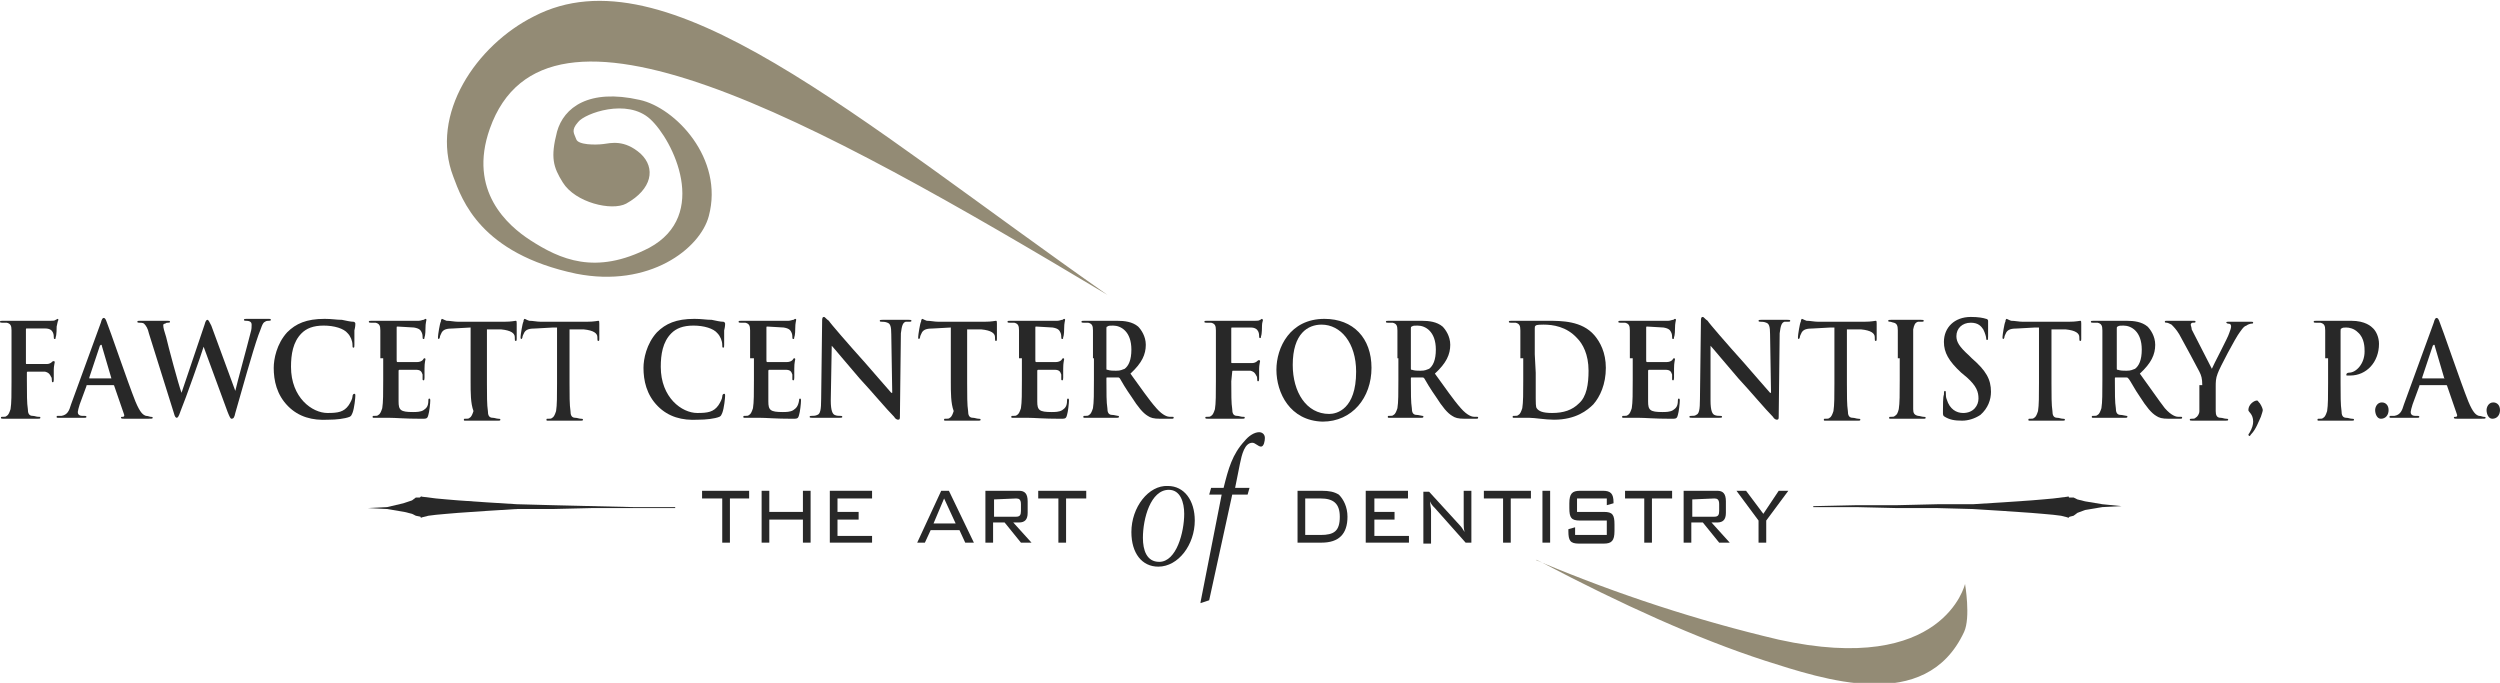 <?xml version="1.0" encoding="utf-8" ?>
<svg enable-background="new 0 0 260.3 71.1" viewBox="0 0 260.3 71.1" xmlns="http://www.w3.org/2000/svg"><path clip-rule="evenodd" d="m76 51.9h2v-.8h-4.9v.8h2.1v4.6h.8z" fill="#282828" fill-rule="evenodd"/><path clip-rule="evenodd" d="m79.3 56.5h.8v-2.4h3.5v2.4h.8v-5.4h-.8v2.2h-3.5v-2.2h-.8z" fill="#282828" fill-rule="evenodd"/><path clip-rule="evenodd" d="m86.4 56.5h4.4v-.7h-3.6v-1.7h2.2v-.8h-2.2v-1.4h3.6v-.8h-4.4z" fill="#282828" fill-rule="evenodd"/><path clip-rule="evenodd" d="m97.2 54.5 1.1-2.6 1.2 2.6zm-1.7 2h.8l.6-1.3h3l.6 1.3h.9l-2.6-5.4h-.8z" fill="#282828" fill-rule="evenodd"/><path clip-rule="evenodd" d="m102.6 56.5h.8v-2.1h1.2l1.7 2.1h1.1l-1.9-2.1h.6c.6 0 .9-.3.9-1v-1.2c0-.8-.3-1.1-.9-1.1h-3.5zm3.2-4.6c.3 0 .5.1.5.6v.7c0 .4-.1.6-.5.6h-2.3v-1.8z" fill="#282828" fill-rule="evenodd"/><path clip-rule="evenodd" d="m111 51.9h2.1v-.8h-5v.8h2.1v4.6h.8z" fill="#282828" fill-rule="evenodd"/><path clip-rule="evenodd" d="m119 56c0-2 .8-5 2.7-5 1.2 0 1.6 1.3 1.6 2.5 0 1.9-.8 5-2.6 5-1.3 0-1.7-1.2-1.7-2.5zm-1.2-.6c0 2.2 1.1 3.6 2.8 3.6 2.1 0 3.8-2.3 3.8-4.8 0-2.1-1.1-3.6-2.8-3.6-2-.1-3.8 2.2-3.8 4.8z" fill="#282828" fill-rule="evenodd"/><path clip-rule="evenodd" d="m128.6 50.8.5-2.5c.2-1 .5-2.2 1.3-2.2.3 0 .6.4.9.4s.4-.6.4-.9c0-.4-.3-.6-.6-.6-.5 0-1.1.4-1.5.9-1.3 1.4-1.7 2.9-2.2 4.9h-1.3l-.2.7h1.3l-2.2 11.2v.1l.9-.3 2.4-11h1.6l.2-.7z" fill="#282828" fill-rule="evenodd"/><path clip-rule="evenodd" d="m137.6 51.1h-2.5v5.4h2.5c1.8 0 2.7-.9 2.7-2.7 0-1-.4-1.8-.9-2.3-.5-.3-1-.4-1.8-.4zm-.1.8c1.3 0 2 .5 2 1.9 0 1.5-.6 1.9-2 1.9h-1.6v-3.8z" fill="#282828" fill-rule="evenodd"/><path clip-rule="evenodd" d="m142.2 56.5h4.5v-.7h-3.6v-1.7h2.1v-.8h-2.1v-1.4h3.5v-.8h-4.4z" fill="#282828" fill-rule="evenodd"/><path clip-rule="evenodd" d="m148.9 52.2c.1.3.3.5.5.7l3.2 3.6h.6v-5.4h-.8v3.3c0 .3 0 .7.1 1-.2-.3-.3-.5-.5-.7l-3.2-3.5h-.6v5.4h.8v-3.4c0-.3-.1-.7-.1-1z" fill="#282828" fill-rule="evenodd"/><path clip-rule="evenodd" d="m157.3 51.9h2.1v-.8h-4.9v.8h2v4.6h.8z" fill="#282828" fill-rule="evenodd"/><path clip-rule="evenodd" d="m160.6 51.1h.8v5.4h-.8z" fill="#282828" fill-rule="evenodd"/><path clip-rule="evenodd" d="m167.3 51.9v.7l.7-.2v-.1c0-.9-.3-1.2-1.1-1.2h-2.4c-.8 0-1.1.3-1.1 1.3v.5c0 1 .2 1.3 1.1 1.3h2.8v1.5h-3.3v-.8l-.7.2v.2c0 1 .2 1.3 1.1 1.3h2.6c.8 0 1.1-.3 1.1-1.3v-.7c0-1-.2-1.3-1.1-1.3h-2.8v-1.4z" fill="#282828" fill-rule="evenodd"/><path clip-rule="evenodd" d="m172 51.9h2.1v-.8h-4.9v.8h2v4.6h.8z" fill="#282828" fill-rule="evenodd"/><path clip-rule="evenodd" d="m175.3 56.5h.8v-2.1h1.2l1.7 2.1h1.1l-1.9-2.1h.6c.6 0 .9-.3.9-1v-1.2c0-.8-.3-1.1-.9-1.1h-3.5zm3.2-4.6c.3 0 .5.1.5.6v.7c0 .4-.1.6-.5.6h-2.3v-1.8z" fill="#282828" fill-rule="evenodd"/><path clip-rule="evenodd" d="m183.1 56.5h.8v-2.3l2.3-3.1h-1l-1.6 2.4-1.8-2.4h-1l2.3 3.1z" fill="#282828" fill-rule="evenodd"/><path d="m215.4 51.7-.8.1-.8.1-1.1.1-1.2.1-2.9.2-3.2.2h-3.7l-4.2.1h-4.2l-4.5.1v.1h4.5l4.2.1h4.2l3.7.1 3.2.2 2.9.2 1.2.1 1.1.1.8.1.8.2z" fill="#282828"/><path d="m220.9 52.7-2-.2-1.8-.3-.8-.2-.4-.2h-.5l-.1-.1v2.2l.2-.1.4-.1.4-.3.8-.3 1.8-.3z" fill="#282828"/><path d="m43.8 53.9.8-.2.8-.1 1.1-.1 1.2-.1 2.9-.2 3.2-.2h3.7l4.2-.1h4.2 4.4v-.1h-4.4l-4.2-.1-4.2-.1-3.7-.1-3.2-.2-2.9-.2-1.2-.1-1.1-.1-.8-.1-.8-.1z" fill="#282828"/><path d="m38.3 52.9 2 .1 1.8.3.8.2.4.2.5.1.1.1v-2.2l-.2.1h-.4l-.4.3-.9.3-1.7.4z" fill="#282828"/><path clip-rule="evenodd" d="m115.3 30.7c-30.9-18.5-58.5-33.7-64.3-17.3-2.3 6.5 1.9 10.1 4.2 11.6 3.1 2 6.8 3.7 12.4.8 6.3-3.4 2.5-11.2.1-13.4s-6.8-.6-7.5.3c-.8.9-.4 1.2-.2 1.8s2 .6 2.8.5 2.2-.5 3.9 1c1.6 1.5 1.2 3.7-1.5 5.2-1.5.8-5.3-.1-6.6-2.2-1-1.6-1.3-2.6-.6-5.3.7-2.5 3.3-4.5 8.6-3.3 3.7.8 8.8 6.1 7.2 12.1-.9 3.4-6.2 7.5-13.8 6-10-2.1-11.9-7.7-12.8-10.1-2.5-6.5 2.4-13.7 8.4-16.7 13.7-7.1 33.3 10.5 59.7 29zm69.9 35.9c17.2 3.8 19.4-5.8 19.4-5.8s.6 3.5-.1 5c-4 8.6-14.7 4.9-20.7 3-7.1-2.3-15-5.9-23.2-10.2l-.7-.3h.1l.6.3c7.9 3.3 16.1 6 24.6 8z" fill="#938b75" fill-rule="evenodd"/><g fill="#282828"><path d="m2.8 39.7c0 1.3 0 2.3.1 2.9 0 .4.1.7.5.7.2 0 .4.1.6.1s.2 0 .2.1-.1.1-.3.1c-.8 0-1.5 0-1.9 0-.3 0-1.1 0-1.6 0-.2 0-.3 0-.3-.1s0-.1.2-.1.3 0 .4-.1c.2-.1.3-.4.4-.7.1-.6.1-1.6.1-2.9v-2.4c0-2.1 0-2.4 0-2.9s-.1-.7-.5-.8c-.1 0-.3 0-.5 0-.1 0-.2 0-.2-.1s.1-.1.3-.1h1.8 3.2c.2 0 .4 0 .5-.1.1 0 .1-.1.2-.1l.1.1c-.1.1-.1.3-.2.7 0 .1 0 .9-.1 1.1 0 .1 0 .2-.1.2s-.1-.1-.1-.2 0-.3-.1-.5-.3-.4-.8-.4h-1.9c-.1 0-.1 0-.1.2v3.4c0 .1 0 .1.1.1h1.6.5c.2 0 .4-.1.5-.2s.1-.1.2-.1c0 0 .1 0 .1.1s-.1.4-.1.8v1c0 .1 0 .3-.1.3s-.1-.1-.1-.2 0-.3-.1-.4c-.1-.2-.2-.4-.6-.5-.3 0-1.6 0-1.8 0-.1 0-.1 0-.1.1 0 0 0 .9 0 .9z"/><path d="m9.1 40.1c-.1 0-.1 0-.1.1l-.7 1.9c-.1.3-.2.7-.2.8 0 .2.1.4.5.4h.2c.1 0 .2 0 .2.1s-.1.1-.2.1c-.4 0-.9 0-1.3 0-.1 0-.8 0-1.4 0-.2 0-.2 0-.2-.1s0-.1.1-.1h.4c.6-.1.8-.5 1-1.2l3.1-8.5c.1-.4.2-.5.3-.5s.2.1.3.4c.3.7 2.2 6.3 3 8.3.5 1.2.8 1.4 1.1 1.5.2 0 .4.1.5.1s.2 0 .2.1-.1.1-.6.1c-.4 0-1.3 0-2.3 0-.2 0-.4 0-.4-.1s0-.1.2-.1c.1 0 .2-.1.1-.3l-1-2.9c0-.1-.1-.1-.1-.1zm2.5-.7-1-3.4c0-.1 0-.1-.1-.1l-.1.1-1.1 3.3v.1z"/><path d="m15.5 34.7c-.1-.5-.3-.8-.5-1-.1-.1-.4-.1-.5-.1s-.2 0-.2-.1.1-.1.3-.1h1.4 1.4c.2 0 .3 0 .3.1s-.1.1-.2.1-.2 0-.3.1c-.2 0-.2.1-.2.2 0 .2.1.6.3 1.2.2.9 1.3 5 1.6 5.8l2.4-7.1c.1-.4.2-.5.3-.5s.2.2.4.6l2.5 6.8c.2-.9 1.2-4.5 1.6-6.1.1-.3.1-.6.1-.8s-.1-.4-.6-.4c-.1 0-.2 0-.2-.1s.1-.1.3-.1h1.3 1c.1 0 .2 0 .2.1s-.1.1-.2.1-.3 0-.4.1c-.3.1-.4.7-.7 1.4-.6 1.7-1.8 6-2.4 8.1-.1.5-.2.6-.4.6-.1 0-.2-.2-.4-.7l-2.5-6.8c-.2.7-1.9 5.5-2.4 6.7-.2.6-.3.7-.4.7s-.2-.1-.3-.5z"/><path d="m30 42.3c-1.2-1.2-1.5-2.7-1.5-4 0-.9.3-2.5 1.4-3.7.9-.9 2-1.4 3.9-1.4.8 0 1.2.1 1.8.1.5.1.9.2 1.2.2.1 0 .2.1.2.2s0 .3-.1.7v1.5c0 .2 0 .3-.1.3s-.1-.1-.1-.3c0-.4-.2-.9-.5-1.2-.4-.5-1.4-.8-2.5-.8s-1.8.3-2.3.8c-.9.9-1.1 2.2-1.1 3.5 0 3.2 2.2 4.8 3.8 4.8 1.1 0 1.7-.1 2.2-.8.2-.3.4-.7.4-.9s.1-.3.2-.3.1.1.1.2c0 .2-.1 1.3-.3 1.8-.1.2-.1.3-.3.4-.5.2-1.4.3-2.2.3-1.7.1-3.1-.3-4.2-1.4z"/><path d="m39.6 37.3c0-2.1 0-2.4 0-2.9s-.1-.7-.5-.8c-.1 0-.3 0-.5 0-.1 0-.2 0-.2-.1s.1-.1.3-.1h1.8 3.1c.2 0 .4-.1.5-.1s.1-.1.2-.1.1.1.1.1c0 .1-.1.3-.1.9 0 .1 0 .7-.1.9 0 .1 0 .2-.1.2s-.1-.1-.1-.2 0-.3-.1-.5-.2-.4-.8-.5c-.2 0-1.5-.1-1.7-.1-.1 0-.1 0-.1.1v3.4c0 .1 0 .2.1.2h2c.3 0 .5-.1.6-.2s.1-.2.2-.2c0 0 .1 0 .1.1s-.1.3-.1 1v.9c0 .1 0 .3-.1.3s-.1-.1-.1-.1c0-.1 0-.3 0-.5-.1-.3-.2-.5-.7-.5-.2 0-1.4 0-1.7 0-.1 0-.1.1-.1.1v1.1 2.1c0 .9.2 1.1 1.5 1.1.3 0 .8 0 1.1-.2s.5-.4.5-1c0-.1 0-.2.1-.2s.1.1.1.2c0 .3-.1 1.2-.2 1.5-.1.4-.2.4-.7.4-1.8 0-2.7-.1-3.4-.1-.3 0-1.1 0-1.5 0-.2 0-.2 0-.2-.1s0-.1.2-.1.3 0 .4-.1c.2-.1.3-.4.4-.7.1-.6.1-1.6.1-2.9v-2.3z"/><path d="m49 34.1-1.8.1c-.7 0-1 .1-1.2.4-.1.2-.2.4-.2.5s-.1.2-.1.2c-.1 0-.1-.1-.1-.2 0-.2.2-1.5.3-1.6 0-.2.1-.3.1-.3.1 0 .2.1.5.2.4 0 .8.1 1.2.1h4.8c.8 0 1.1-.1 1.2-.1s.1.1.1.3v1.6c0 .1 0 .2-.1.2s-.1-.1-.1-.3v-.1c0-.4-.4-.7-1.4-.8h-1.5v5.6c0 1.2 0 2.3.1 2.9 0 .4.1.7.5.7.2 0 .4.1.6.1.1 0 .2 0 .2.1s-.1.1-.2.1c-.8 0-1.6 0-1.9 0s-1.1 0-1.5 0c-.2 0-.2 0-.2-.1s0-.1.2-.1.3 0 .4-.1c.2-.1.3-.4.4-.7-.3-.8-.3-1.9-.3-3.1z"/><path d="m57.6 34.1-1.8.1c-.7 0-1 .1-1.2.4-.1.2-.2.4-.2.5s-.1.2-.1.2c-.1 0-.1-.1-.1-.2 0-.2.2-1.5.3-1.6 0-.2.1-.3.1-.3.1 0 .2.1.5.2.4 0 .8.1 1.2.1h4.8c.8 0 1.1-.1 1.2-.1s.1.1.1.3v1.6c0 .1 0 .2-.1.2s-.1-.1-.1-.3v-.1c0-.4-.4-.7-1.4-.8h-1.5v5.6c0 1.2 0 2.3.1 2.9 0 .4.1.7.5.7.2 0 .4.1.6.1.1 0 .2 0 .2.1s-.1.1-.2.1c-.8 0-1.6 0-1.9 0s-1 0-1.5 0c-.2 0-.2 0-.2-.1s0-.1.2-.1.3 0 .4-.1c.2-.1.3-.4.4-.7.1-.6.1-1.6.1-2.9v-5.8z"/><path d="m68.5 42.3c-1.2-1.2-1.5-2.7-1.5-4 0-.9.3-2.5 1.4-3.7.9-.9 2-1.4 3.9-1.4.8 0 1.2.1 1.8.1.5.1.9.2 1.2.2.1 0 .2.1.2.2s0 .3-.1.7v1.5c0 .2 0 .3-.1.3s-.1-.1-.1-.3c0-.4-.2-.9-.5-1.2-.4-.5-1.4-.8-2.5-.8s-1.8.3-2.3.8c-.9.9-1.1 2.2-1.1 3.5 0 3.2 2.2 4.8 3.8 4.8 1.1 0 1.7-.1 2.2-.8.2-.3.4-.7.4-.9s.1-.3.2-.3.1.1.1.2c0 .2-.1 1.3-.3 1.8-.1.2-.1.3-.3.4-.5.2-1.4.3-2.2.3-1.7.1-3.1-.3-4.2-1.4z"/><path d="m78.1 37.3c0-2.1 0-2.4 0-2.9s-.1-.7-.5-.8c-.1 0-.3 0-.5 0-.1 0-.2 0-.2-.1s.1-.1.3-.1h1.8 3.1c.2 0 .4-.1.5-.1s.1-.1.2-.1.1.1.1.1c0 .1-.1.3-.1.9 0 .1 0 .7-.1.9 0 .1 0 .2-.1.2s-.1-.1-.1-.2 0-.3-.1-.5-.2-.4-.8-.5c-.2 0-1.5-.1-1.7-.1-.1 0-.1 0-.1.1v3.4c0 .1 0 .2.1.2h2c.3 0 .5-.1.6-.2s.1-.2.2-.2c0 0 .1 0 .1.1s-.1.3-.1 1v.9c0 .1 0 .3-.1.3s-.1-.1-.1-.1c0-.1 0-.3 0-.5-.1-.3-.2-.5-.7-.5-.2 0-1.4 0-1.7 0-.1 0-.1.1-.1.1v1.1 2.1c0 .9.2 1.1 1.5 1.1.3 0 .8 0 1.1-.2s.5-.4.6-1c0-.1 0-.2.1-.2s.1.1.1.2c0 .3-.1 1.2-.2 1.5-.1.4-.2.4-.7.4-1.8 0-2.7-.1-3.4-.1-.3 0-1.1 0-1.5 0-.2 0-.2 0-.2-.1s0-.1.2-.1.3 0 .4-.1c.2-.1.3-.4.4-.7.1-.6.1-1.6.1-2.9v-2.3z"/><path d="m86.5 41.7c0 1.1.2 1.4.4 1.5s.4.1.6.1c.1 0 .2 0 .2.1s-.1.1-.3.1c-.8 0-1.3 0-1.5 0-.1 0-.7 0-1.3 0-.2 0-.3 0-.3-.1s.1-.1.2-.1c.2 0 .4 0 .6-.1.3-.1.4-.5.4-1.7l.1-8c0-.3 0-.5.2-.5.1 0 .2.2.5.4.1.2 2 2.4 3.8 4.4.8.9 2.5 2.9 2.7 3.1h.1l-.1-6.1c0-.8-.1-1.1-.4-1.2-.2-.1-.5-.1-.6-.1s-.2 0-.2-.1.1-.1.3-.1h1.5 1.2c.2 0 .3 0 .3.1s-.1.1-.2.1-.2 0-.4 0c-.3.1-.4.4-.5 1.2l-.1 8.6c0 .3 0 .4-.2.4-.1 0-.3-.1-.4-.3-.8-.8-2.3-2.6-3.6-4-1.3-1.5-2.7-3.2-2.9-3.4z"/><path d="m99 34.1-1.8.1c-.7 0-1 .1-1.2.4-.1.2-.2.4-.2.5s-.1.2-.1.2c-.1 0-.1-.1-.1-.2 0-.2.2-1.5.3-1.6 0-.2.1-.3.1-.3.1 0 .2.1.5.2.4 0 .8.1 1.2.1h4.8c.8 0 1.1-.1 1.2-.1s.1.1.1.3v1.6c0 .1 0 .2-.1.2s-.1-.1-.1-.3v-.1c0-.4-.4-.7-1.4-.8h-1.5v5.6c0 1.2 0 2.3.1 2.9 0 .4.1.7.5.7.2 0 .4.1.6.1.1 0 .2 0 .2.1s-.1.1-.2.1c-.8 0-1.6 0-1.9 0s-1.1 0-1.5 0c-.2 0-.2 0-.2-.1s0-.1.2-.1.3 0 .4-.1c.2-.1.3-.4.4-.7-.3-.8-.3-1.9-.3-3.1z"/><path d="m106.1 37.3c0-2.1 0-2.4 0-2.9s-.1-.7-.5-.8c-.1 0-.3 0-.5 0-.1 0-.2 0-.2-.1s.1-.1.3-.1h1.8 3.1c.2 0 .4-.1.5-.1s.1-.1.2-.1.1.1.1.1c0 .1-.1.3-.1.9 0 .1 0 .7-.1.9 0 .1 0 .2-.1.2s-.1-.1-.1-.2 0-.3-.1-.5-.2-.4-.8-.5c-.2 0-1.5-.1-1.7-.1-.1 0-.1 0-.1.1v3.4c0 .1 0 .2.1.2h2c.3 0 .5-.1.6-.2s.1-.2.2-.2c0 0 .1 0 .1.1s-.1.3-.1 1v.9c0 .1 0 .3-.1.3s-.1-.1-.1-.1c0-.1 0-.3 0-.5-.1-.3-.2-.5-.7-.5-.2 0-1.4 0-1.7 0-.1 0-.1.1-.1.1v1.1 2.1c0 .9.2 1.1 1.5 1.1.3 0 .8 0 1.1-.2s.5-.4.5-1c0-.1 0-.2.1-.2s.1.1.1.2c0 .3-.1 1.2-.2 1.5-.1.4-.2.4-.7.4-1.8 0-2.7-.1-3.4-.1-.3 0-1.1 0-1.5 0-.2 0-.2 0-.2-.1s0-.1.2-.1.3 0 .4-.1c.2-.1.3-.4.4-.7.1-.6.1-1.6.1-2.9v-2.3z"/><path d="m113.8 37.3c0-2.1 0-2.4 0-2.9s-.1-.7-.5-.8c-.1 0-.3 0-.5 0-.1 0-.2 0-.2-.1s.1-.1.3-.1h1.7 1.7c.8 0 1.6.1 2.2.6.3.3.8 1 .8 1.9 0 1-.4 1.9-1.6 3 1.1 1.5 1.9 2.7 2.7 3.6.7.8 1.2.9 1.4.9h.3c.1 0 .1 0 .1.1s-.1.1-.2.1h-1.2c-.7 0-1-.1-1.3-.3-.5-.3-1-.9-1.7-2-.5-.7-1.1-1.7-1.2-1.9-.1-.1-.1-.1-.2-.1h-1.1c-.1 0-.1 0-.1.1v.2c0 1.3 0 2.3.1 2.9 0 .4.1.7.5.7.2 0 .5.1.6.1s.1 0 .1.1-.1.1-.2.1c-.7 0-1.6 0-1.8 0s-1 0-1.5 0c-.2 0-.2 0-.2-.1s0-.1.2-.1.3 0 .4-.1c.2-.1.3-.4.4-.7.1-.6.1-1.6.1-2.9v-2.3zm1.4 1c0 .2 0 .2.1.2.3.1.6.1.9.1.5 0 .6-.1.9-.2.4-.3.7-.9.7-2 0-1.9-1.1-2.5-1.9-2.5-.3 0-.5 0-.6.1-.1 0-.1.1-.1.2z"/><path d="m128.2 39.7c0 1.3 0 2.3.1 2.9 0 .4.1.7.5.7.2 0 .4.1.6.1s.2 0 .2.1-.1.1-.3.1c-.8 0-1.5 0-1.9 0-.3 0-1.1 0-1.6 0-.2 0-.3 0-.3-.1s0-.1.2-.1.3 0 .4-.1c.2-.1.3-.4.4-.7.1-.6.1-1.6.1-2.9v-2.4c0-2.1 0-2.4 0-2.9s-.1-.7-.5-.8c-.1 0-.3 0-.5 0-.1 0-.2 0-.2-.1s.1-.1.3-.1h1.8 3.2c.2 0 .4 0 .5-.1.1 0 .1-.1.2-.1l.1.1c0 .1-.1.3-.1.6 0 .1 0 .9-.1 1.1 0 .1 0 .2-.1.2s-.1-.1-.1-.2 0-.3-.1-.5-.3-.4-.8-.4h-1.9c-.1 0-.1 0-.1.2v3.4c0 .1 0 .1.1.1h1.6.5c.2 0 .4-.1.5-.2s.1-.1.2-.1c0 0 .1 0 .1.1s-.1.4-.1.8v1c0 .1 0 .3-.1.3s-.1-.1-.1-.2 0-.3-.1-.4c-.1-.2-.2-.4-.6-.5-.3 0-1.6 0-1.8 0-.1 0-.1 0-.1.1z"/><path d="m132.9 38.5c0-2.3 1.4-5.3 5-5.3 3 0 4.9 2 4.9 5.1s-2 5.6-5.1 5.6c-3.4-.1-4.8-3-4.8-5.4zm8.3.2c0-3-1.6-4.9-3.6-4.9-1.4 0-3 .9-3 4.2 0 2.8 1.4 5.1 3.8 5.1.8 0 2.8-.5 2.8-4.4z"/><path d="m145.5 37.3c0-2.1 0-2.4 0-2.9s-.1-.7-.5-.8c-.1 0-.3 0-.5 0-.1 0-.2 0-.2-.1s.1-.1.3-.1h1.7 1.7c.8 0 1.6.1 2.2.6.3.3.8 1 .8 1.9 0 1-.4 1.9-1.6 3 1.1 1.5 1.9 2.7 2.7 3.6.7.8 1.2.9 1.4.9h.3c.1 0 .1 0 .1.1s-.1.1-.2.1h-1.2c-.7 0-1-.1-1.3-.3-.5-.3-1-.9-1.7-2-.5-.7-1.1-1.7-1.2-1.9-.1-.1-.1-.1-.2-.1h-1.1c-.1 0-.1 0-.1.1v.2c0 1.3 0 2.3.1 2.9 0 .4.1.7.5.7.2 0 .5.1.6.1s.1 0 .1.1-.1.1-.2.1c-.7 0-1.6 0-1.8 0s-1 0-1.5 0c-.2 0-.2 0-.2-.1s0-.1.2-.1.3 0 .4-.1c.2-.1.3-.4.4-.7.1-.6.1-1.6.1-2.9v-2.3zm1.4 1c0 .2 0 .2.1.2.3.1.6.1.9.1.5 0 .6-.1.9-.2.4-.3.7-.9.7-2 0-1.9-1.1-2.5-1.9-2.5-.3 0-.5 0-.6.1-.1 0-.1.1-.1.2z"/><path d="m158.3 37.3c0-2.1 0-2.4 0-2.9s-.1-.7-.5-.8c-.1 0-.3 0-.5 0-.1 0-.2 0-.2-.1s.1-.1.3-.1h1.8 1.9c1.5 0 3.6 0 4.9 1.5.6.7 1.2 1.8 1.2 3.4 0 1.7-.6 3-1.3 3.8-.6.6-1.8 1.6-4.1 1.6-.9 0-2-.2-2.6-.2-.3 0-1.1 0-1.5 0-.2 0-.2 0-.2-.1s0-.1.2-.1.3 0 .4-.1c.2-.1.3-.4.4-.7.1-.6.1-1.6.1-2.9v-2.3zm1.6 1.5v2.7c0 .3 0 .9.1 1 .2.3.6.5 1.6.5 1.2 0 2.1-.3 2.8-1 .8-.7 1-2 1-3.4 0-1.7-.6-2.8-1.2-3.4-1.1-1.2-2.5-1.4-3.5-1.4-.2 0-.7 0-.8.1s-.1.1-.1.3v2.7z"/><path d="m169.7 37.3c0-2.1 0-2.4 0-2.9s-.1-.7-.5-.8c-.1 0-.3 0-.5 0-.1 0-.2 0-.2-.1s.1-.1.3-.1h1.8 3.1c.2 0 .4-.1.5-.1s.1-.1.2-.1.1.1.1.1c0 .1-.1.3-.1.9 0 .1 0 .7-.1.9 0 .1 0 .2-.1.2s-.1-.1-.1-.2 0-.3-.1-.5-.2-.4-.8-.5c-.2 0-1.5-.1-1.7-.1-.1 0-.1 0-.1.1v3.4c0 .1 0 .2.1.2h2c.3 0 .5-.1.6-.2s.1-.2.2-.2c0 0 .1 0 .1.1s-.1.3-.1 1v.9c0 .1 0 .3-.1.3s-.1-.1-.1-.1c0-.1 0-.3 0-.5-.1-.3-.2-.5-.7-.5-.2 0-1.4 0-1.7 0-.1 0-.1.1-.1.1v1.1 2.1c0 .9.2 1.1 1.5 1.1.3 0 .8 0 1.1-.2s.5-.4.5-1c0-.1 0-.2.1-.2s.1.1.1.2c0 .3-.1 1.2-.2 1.5-.1.4-.2.4-.7.4-1.8 0-2.7-.1-3.4-.1-.3 0-1.1 0-1.5 0-.2 0-.2 0-.2-.1s0-.1.2-.1.3 0 .4-.1c.2-.1.3-.4.4-.7.1-.6.1-1.6.1-2.9v-2.3z"/><path d="m178.1 41.7c0 1.1.2 1.4.4 1.5s.4.1.6.1c.1 0 .2 0 .2.1s-.1.1-.3.1c-.8 0-1.3 0-1.5 0-.1 0-.7 0-1.3 0-.2 0-.3 0-.3-.1s.1-.1.2-.1c.2 0 .4 0 .5-.1.3-.1.4-.5.4-1.7l.1-8c0-.3 0-.5.2-.5.1 0 .2.2.5.4.1.2 2 2.4 3.8 4.4.8.9 2.5 2.9 2.7 3.1h.1l-.1-6.1c0-.8-.1-1.1-.4-1.2-.2-.1-.5-.1-.6-.1s-.2 0-.2-.1.1-.1.3-.1h1.5 1.2c.2 0 .3 0 .3.1s-.1.1-.2.1-.2 0-.4 0c-.3.1-.4.4-.5 1.2l-.1 8.6c0 .3 0 .4-.2.4-.1 0-.3-.1-.4-.3-.8-.8-2.3-2.6-3.6-4-1.3-1.5-2.7-3.2-2.9-3.4z"/><path d="m190.6 34.1-1.8.1c-.7 0-1 .1-1.2.4-.1.2-.2.4-.2.5s-.1.2-.1.2c-.1 0-.1-.1-.1-.2 0-.2.2-1.5.3-1.6 0-.2.1-.3.1-.3.1 0 .2.1.5.2.4 0 .8.1 1.2.1h4.8c.8 0 1.1-.1 1.2-.1s.1.1.1.3v1.6c0 .1 0 .2-.1.2s-.1-.1-.1-.3v-.1c0-.4-.4-.7-1.4-.8h-1.5v5.6c0 1.2 0 2.3.1 2.9 0 .4.1.7.5.7.2 0 .4.1.6.1.1 0 .2 0 .2.1s-.1.1-.2.1c-.8 0-1.6 0-1.9 0s-1.1 0-1.5 0c-.2 0-.2 0-.2-.1s0-.1.2-.1.3 0 .4-.1c.2-.1.3-.4.4-.7.1-.6.1-1.6.1-2.9v-5.8z"/><path d="m197.6 37.3c0-2.1 0-2.4 0-2.9s-.1-.7-.4-.8c-.1 0-.3-.1-.4-.1s-.2 0-.2-.1.1-.1.3-.1h1.6 1.5c.2 0 .3 0 .3.1s-.1.1-.2.1-.2 0-.4 0c-.3.1-.4.3-.5.8v2.9 2.4 3c0 .4.1.6.5.7.2 0 .4.1.6.1.1 0 .2 0 .2.1s-.1.1-.2.1c-.8 0-1.6 0-1.9 0s-1.1 0-1.5 0c-.2 0-.2 0-.2-.1s0-.1.2-.1.3 0 .4-.1c.2-.1.3-.3.4-.7.1-.6.1-1.6.1-3v-2.3z"/><path d="m202.5 43.4c-.2-.1-.2-.2-.2-.5 0-.7 0-1.6.1-1.8 0-.2 0-.4.1-.4s.1.1.1.2c0 .2 0 .5.1.7.3 1 1 1.4 1.7 1.4 1.1 0 1.6-.8 1.6-1.5s-.2-1.3-1.2-2.2l-.6-.5c-1.3-1.2-1.8-2.1-1.8-3.2 0-1.5 1.1-2.6 2.8-2.6.8 0 1.3.1 1.6.2.1 0 .2.1.2.2v1.6c0 .3 0 .4-.1.4s-.1-.1-.1-.2-.1-.5-.3-.9c-.2-.3-.5-.7-1.3-.7-.9 0-1.5.6-1.5 1.4 0 .6.3 1.1 1.3 2l.3.3c1.5 1.3 2 2.2 2 3.5 0 .8-.3 1.7-1.1 2.4-.6.4-1.3.6-1.9.6-.8 0-1.3-.1-1.8-.4z"/><path d="m211.9 34.1-1.8.1c-.7 0-1 .1-1.2.4-.1.2-.2.4-.2.5s-.1.2-.1.2c-.1 0-.1-.1-.1-.2 0-.2.2-1.5.3-1.6 0-.2.1-.3.1-.3.1 0 .2.1.5.2.4 0 .8.1 1.2.1h4.8c.8 0 1.1-.1 1.2-.1s.1.1.1.3v1.6c0 .1 0 .2-.1.2s-.1-.1-.1-.3v-.1c0-.4-.4-.7-1.4-.8h-1.5v5.6c0 1.2 0 2.3.1 2.9 0 .4.1.7.5.7.2 0 .4.1.6.1.1 0 .2 0 .2.1s-.1.1-.2.1c-.8 0-1.6 0-1.9 0s-1.1 0-1.5 0c-.2 0-.2 0-.2-.1s0-.1.2-.1.3 0 .4-.1c.2-.1.3-.4.4-.7.1-.6.1-1.6.1-2.9v-5.8z"/><path d="m218.9 37.3c0-2.1 0-2.4 0-2.9s-.1-.7-.5-.8c-.1 0-.3 0-.5 0-.1 0-.2 0-.2-.1s.1-.1.3-.1h1.7 1.7c.8 0 1.6.1 2.2.6.3.3.8 1 .8 1.9 0 1-.4 1.9-1.6 3 1.1 1.5 1.9 2.7 2.6 3.6.7.8 1.2.9 1.4.9h.3c.1 0 .1 0 .1.1s-.1.1-.2.1h-1.2c-.7 0-1-.1-1.3-.3-.5-.3-1-.9-1.7-2-.5-.7-1-1.7-1.2-1.9-.1-.1-.1-.1-.2-.1h-1.1c-.1 0-.1 0-.1.1v.2c0 1.3 0 2.3.1 2.9 0 .4.1.7.5.7.2 0 .5.1.6.1s.1 0 .1.1-.1.1-.2.1c-.7 0-1.6 0-1.8 0s-1 0-1.5 0c-.2 0-.2 0-.2-.1s0-.1.2-.1.3 0 .4-.1c.2-.1.3-.4.4-.7.1-.6.1-1.6.1-2.9zm1.5 1c0 .2 0 .2.1.2.3.1.6.1.9.1.5 0 .6-.1.9-.2.4-.3.7-.9.7-2 0-1.9-1.1-2.5-1.9-2.5-.3 0-.5 0-.6.1-.1 0-.1.1-.1.2z"/><path d="m229.3 40.1c0-.7-.1-1-.3-1.4-.1-.2-1.7-3.2-2.1-3.9-.3-.5-.6-.8-.8-1-.2-.1-.4-.2-.5-.2s-.2 0-.2-.1.1-.1.2-.1h1.5 1.3c.1 0 .2 0 .2.1s-.1.1-.3.1c-.1 0-.2.1-.2.2s.1.3.1.5c.2.4 1.9 3.7 2.1 4.1.1-.3 1.7-3.3 1.8-3.7.1-.3.2-.5.2-.7 0-.1 0-.3-.3-.3-.1 0-.2-.1-.2-.1 0-.1.1-.1.2-.1h1.1 1.3c.1 0 .2 0 .2.1s-.1.1-.2.1-.4.1-.5.2c-.3.1-.4.3-.7.7-.4.5-2.1 3.7-2.3 4.3-.2.5-.2.9-.2 1.4v1.1 1.4c0 .4.1.7.5.7.2 0 .4.1.6.1.1 0 .2 0 .2.1s-.1.1-.3.1c-.8 0-1.5 0-1.9 0-.3 0-1.1 0-1.5 0-.2 0-.3 0-.3-.1s.1-.1.2-.1c.2 0 .3 0 .4-.1.2-.1.4-.4.4-.7 0-.6 0-1.1 0-1.4v-1.3z"/><path d="m235 41.7c.1 0 .1.1.3.3.2.3.3.6.3.7s-.1.4-.2.7c-.2.4-.5 1.3-1 1.8-.1.1-.1.2-.2.2l-.1-.1c0-.1.1-.2.1-.2.3-.5.4-.9.4-1.2 0-.8-.5-1-.5-1.2 0-.6.6-1 .9-1z"/><path d="m242.1 37.3c0-2.1 0-2.4 0-2.9s-.1-.7-.5-.8c-.1 0-.3 0-.5 0-.1 0-.2 0-.2-.1s.1-.1.3-.1h1.8 1.8c1.5 0 2.1.6 2.3.8.3.3.6.9.6 1.6 0 1.9-1.3 3.3-3 3.3-.1 0-.2 0-.3 0s-.1 0-.1-.1.1-.2.3-.2c.7 0 1.6-.9 1.6-2.2 0-.4 0-1.4-.7-2-.4-.4-.9-.5-1.2-.5-.2 0-.4 0-.5.1-.1 0-.1.1-.1.3v5.4c0 1.2 0 2.3.1 2.9 0 .4.1.7.5.7.2 0 .4.1.6.1.1 0 .2 0 .2.1s-.1.1-.2.1c-.8 0-1.6 0-1.9 0s-1.1 0-1.5 0c-.2 0-.2 0-.2-.1s0-.1.2-.1.3 0 .4-.1c.2-.1.3-.4.4-.7.1-.6.1-1.6.1-2.9v-2.6z"/><path d="m247.3 42.7c0-.3.2-.8.7-.8.4 0 .7.3.7.8s-.3.9-.8.9c-.4 0-.6-.5-.6-.9z"/><path d="m252 40.1c-.1 0-.1 0-.1.1l-.7 1.9c-.1.3-.2.7-.2.8 0 .2.1.4.5.4h.2c.1 0 .2 0 .2.1s-.1.1-.2.1c-.4 0-.9 0-1.3 0-.1 0-.8 0-1.4 0-.2 0-.2 0-.2-.1s0-.1.1-.1h.4c.6-.1.8-.5 1-1.2l3.1-8.5c.1-.4.2-.5.3-.5s.2.1.3.4c.3.7 2.2 6.3 3 8.3.5 1.2.8 1.4 1.1 1.5.2 0 .4.1.5.1s.2 0 .2.1-.1.1-.6.1c-.4 0-1.3 0-2.3 0-.2 0-.4 0-.4-.1s0-.1.2-.1c.1 0 .2-.1.1-.3l-1-2.9c0-.1-.1-.1-.1-.1zm2.5-.7c.1 0 .1-.1 0 0l-1-3.4c0-.1 0-.1-.1-.1l-.1.1-1.1 3.3v.1z"/><path d="m258.9 42.7c0-.3.2-.8.7-.8.4 0 .7.3.7.8s-.3.9-.8.9c-.4 0-.6-.5-.6-.9z"/></g></svg>